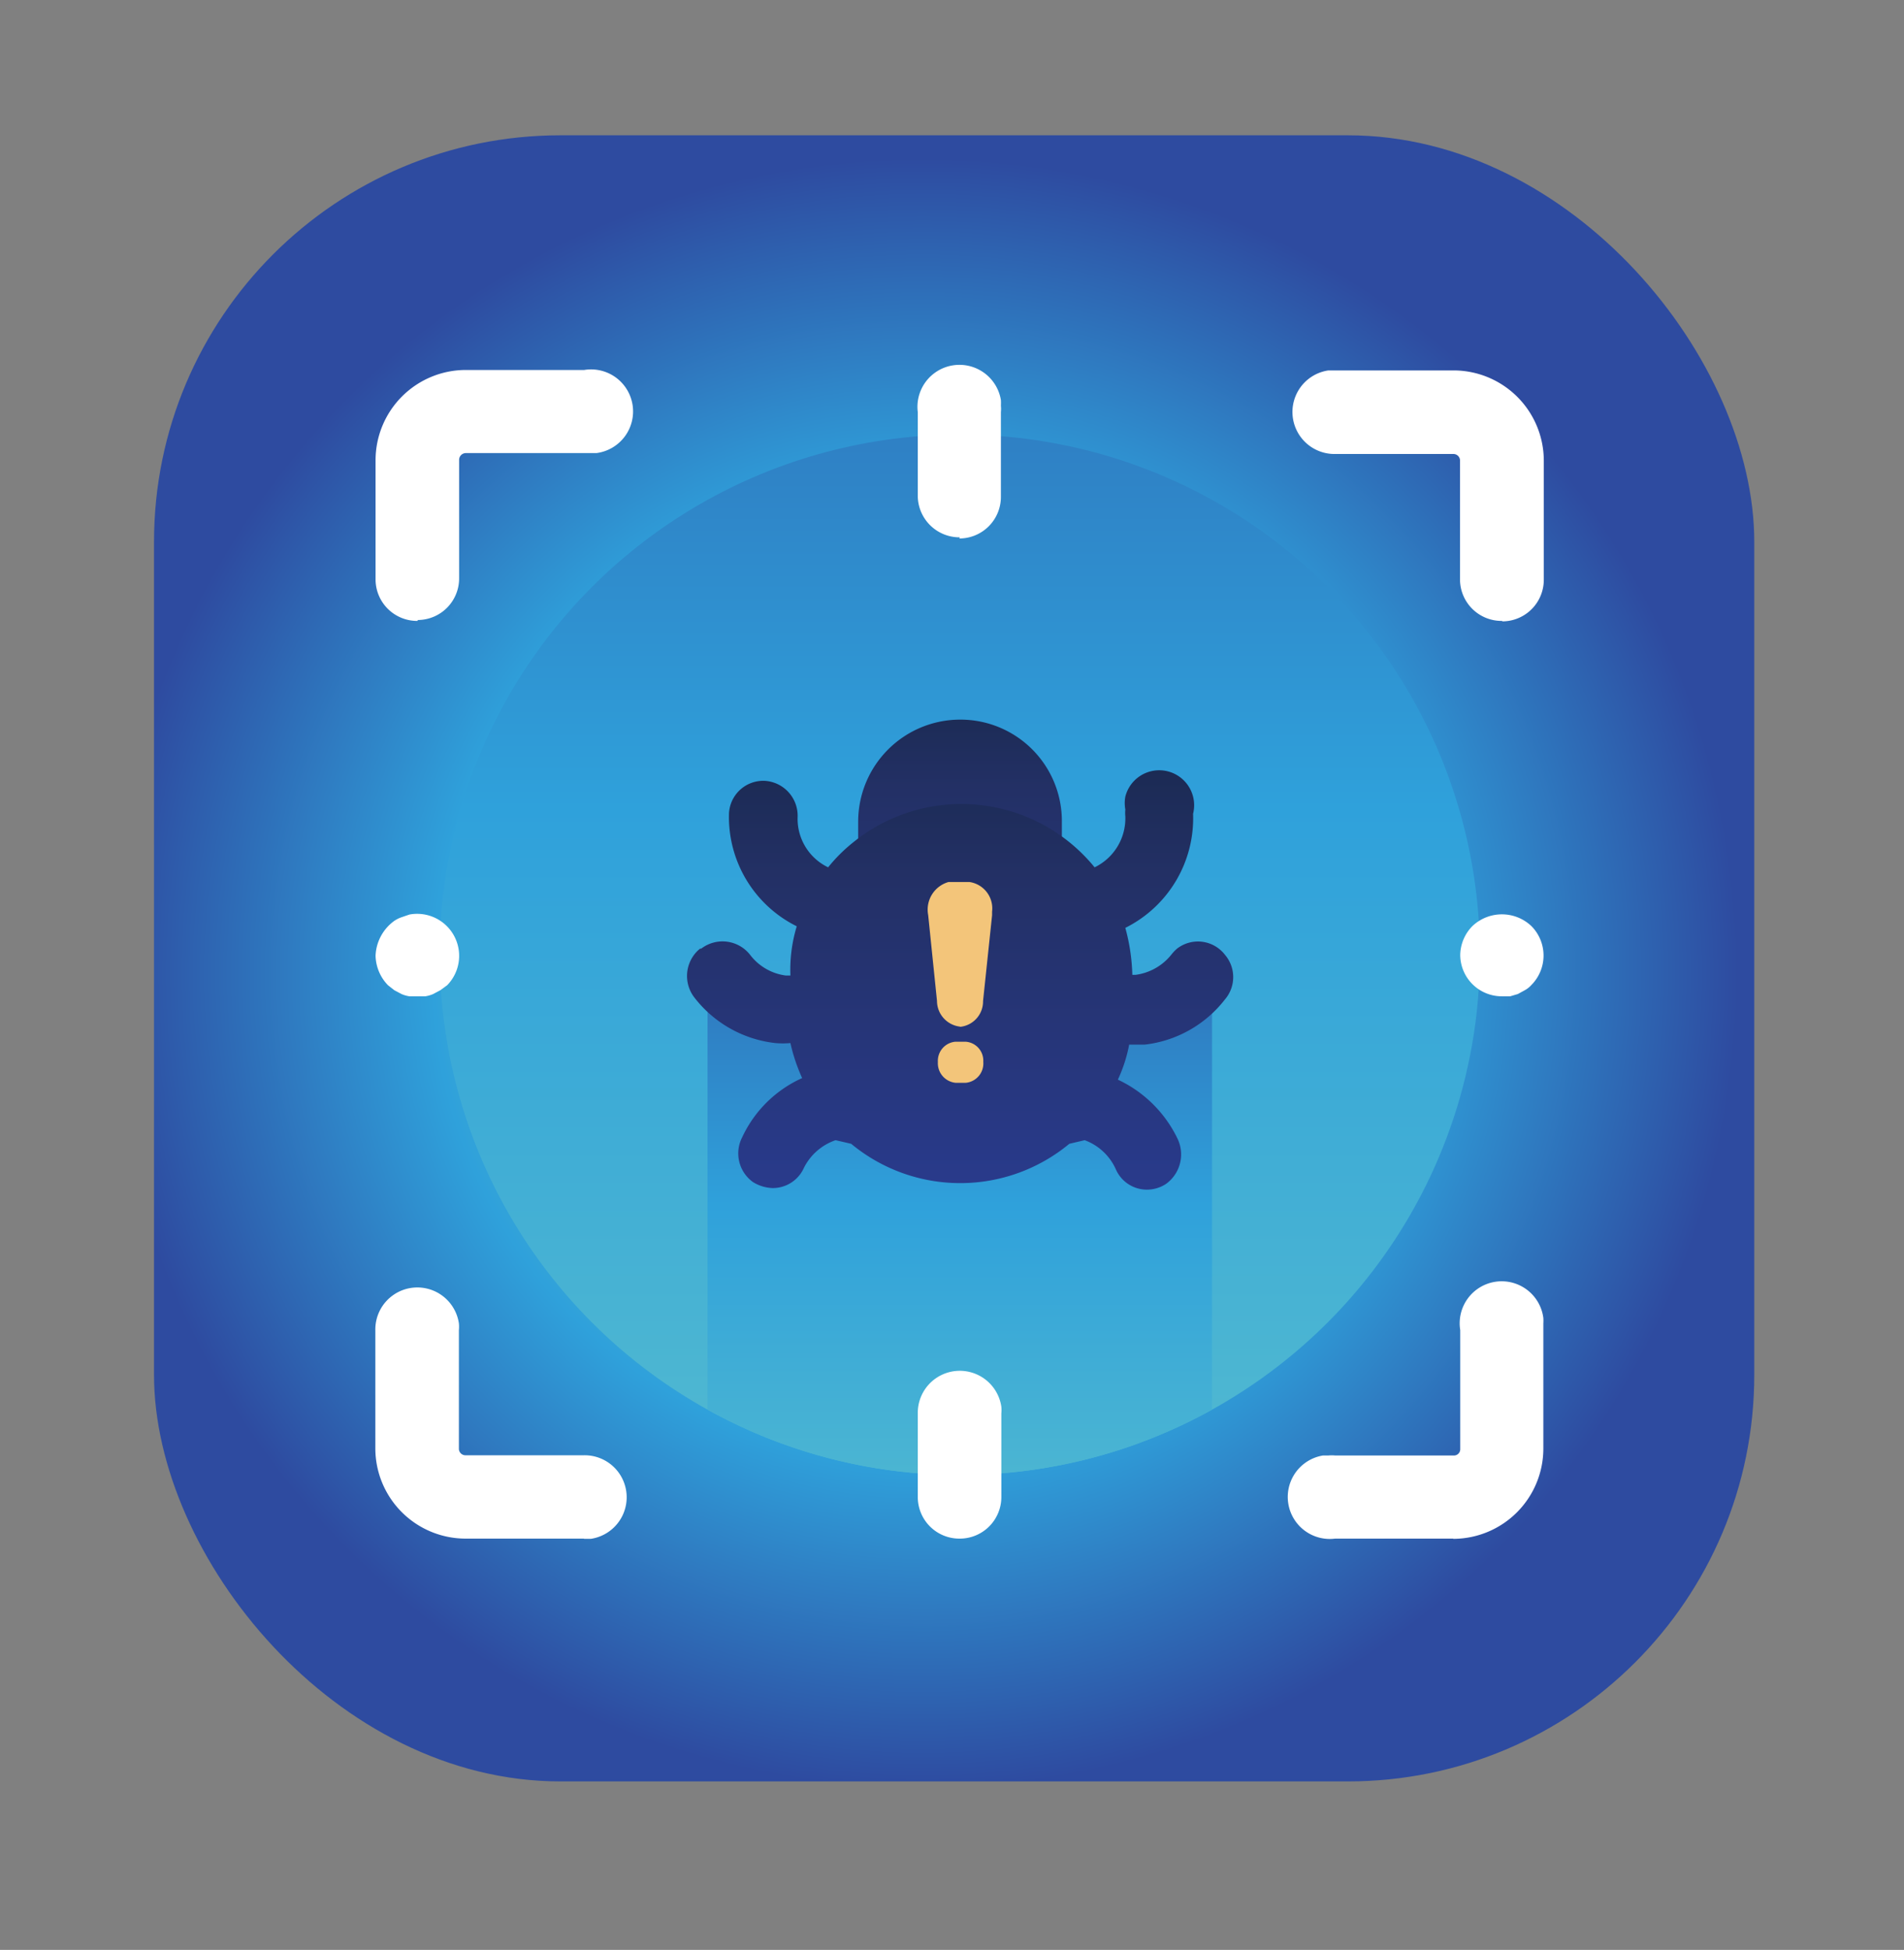 <svg id="Layer_1" data-name="Layer 1" xmlns="http://www.w3.org/2000/svg" xmlns:xlink="http://www.w3.org/1999/xlink" viewBox="0 0 84.31 86.33"><rect x="0" y="0" width="84.31" height="86.33" fill="#808080" stroke="none"/><defs><linearGradient id="linear-gradient" x1="-416.18" y1="10.66" x2="-416.18" y2="8.71" gradientTransform="translate(19211.85 -408.51) scale(46.06)" gradientUnits="userSpaceOnUse"><stop offset="0" stop-color="#64c7ca"/><stop offset=".52" stop-color="#2fa1db"/><stop offset="1" stop-color="#2e4ba0"/></linearGradient><linearGradient id="linear-gradient-2" x1="-406.32" y1="21.15" x2="-406.32" y2="19.16" gradientTransform="matrix(22.34 0 0 21.76 9119.63 -384.38)" xlink:href="#linear-gradient"/><linearGradient id="linear-gradient-3" x1="-377.92" y1="44.99" x2="-377.92" y2="42.39" gradientTransform="matrix(9.02 0 0 9.88 3451.33 -395.3)" gradientUnits="userSpaceOnUse"><stop offset="0" stop-color="#2b3e99"/><stop offset=".56" stop-color="#233065"/><stop offset="1" stop-color="#0a1f2e"/></linearGradient><linearGradient id="linear-gradient-4" x1="-407.74" y1="24.74" x2="-407.74" y2="22.91" gradientTransform="matrix(24.17 0 0 18.21 9897.64 -393.17)" xlink:href="#linear-gradient-3"/><linearGradient id="linear-gradient-5" x1="-307.85" y1="66.56" x2="-307.85" y2="64.01" gradientTransform="matrix(3.65 0 0 6.41 1166.16 -388.12)" gradientUnits="userSpaceOnUse"><stop offset="0" stop-color="#f3c57a"/><stop offset=".49" stop-color="#f39469"/><stop offset="1" stop-color="#e94968"/></linearGradient><linearGradient id="linear-gradient-6" x1="-262.22" y1="204.66" x2="-262.22" y2="196.4" gradientTransform="matrix(2.63 0 0 2.05 732.17 -382.58)" xlink:href="#linear-gradient-5"/><radialGradient id="radial-gradient" cx="-419.62" cy="6.37" r=".49" gradientTransform="matrix(72.92 0 0 72.88 30639.71 -421.16)" gradientUnits="userSpaceOnUse"><stop offset="0" stop-color="#64c7ca"/><stop offset=".15" stop-color="#5ec3cc"/><stop offset=".36" stop-color="#4db6d1"/><stop offset=".59" stop-color="#31a2da"/><stop offset=".6" stop-color="#2fa1db"/><stop offset="1" stop-color="#2e4ba0"/></radialGradient><style>.cls-4{fill:#fff}</style></defs><rect x="6.82" y="5.99" width="70.86" height="72.88" rx="18" fill="url(#radial-gradient)"/><circle cx="42.5" cy="42.27" r="23.03" fill="url(#linear-gradient)"/><path d="M31.33 62.41a23 23 0 0022.34 0V43.54H31.33z" fill="url(#linear-gradient-2)"/><path class="cls-4" d="M18.49 27.49a1.84 1.84 0 01-1.86-1.82v-5.29a4 4 0 014-4h5.24a1.86 1.86 0 11.54 3.68h-5.79a.3.3 0 00-.29.29v5.25a1.84 1.84 0 01-1.83 1.85zM66.51 27.49a1.84 1.84 0 01-1.86-1.82v-5.28a.29.29 0 00-.29-.29h-5.24a1.86 1.86 0 01-.3-3.7h5.54a4 4 0 014 4v5.26a1.84 1.84 0 01-1.83 1.85zM64.36 68.12h-5.24a1.86 1.86 0 01-.54-3.68h.24a1.5 1.5 0 01.3 0h5.24a.28.28 0 00.3-.26v-5.29a1.86 1.86 0 113.68-.54 1.94 1.94 0 010 .24v5.54a4 4 0 01-4 4zM25.86 68.12h-5.24a4 4 0 01-4-4v-5.23a1.86 1.86 0 013.7-.3 1.5 1.5 0 010 .3v5.24a.29.29 0 00.28.3h5.26a1.86 1.86 0 01.3 3.7h-.3zM42.5 23.79A1.85 1.85 0 0140.64 22v-3.75a1.86 1.86 0 013.68-.54 2.11 2.11 0 010 .25 1.41 1.41 0 010 .29V22a1.84 1.84 0 01-1.84 1.84zM42.5 68.12a1.84 1.84 0 01-1.86-1.82v-3.72a1.86 1.86 0 013.7-.3 1.5 1.5 0 010 .3v3.7a1.84 1.84 0 01-1.84 1.84zM66.51 44.11a1.84 1.84 0 01-1.85-1.83A1.86 1.86 0 0165.2 41a1.9 1.9 0 012.61 0 1.85 1.85 0 010 2.61 1.09 1.09 0 01-.29.23l-.31.17-.34.1zM18.49 44.11h-.36a1.4 1.4 0 01-.35-.1l-.32-.17-.28-.22a1.94 1.94 0 01-.55-1.31 2 2 0 01.83-1.54 1.37 1.37 0 01.32-.16l.35-.12a1.86 1.86 0 011.67 3.13l-.3.22-.32.17a1.4 1.4 0 01-.35.1z"/><path d="M42.5 41.73a4.51 4.51 0 01-4.5-4.51v-.84a4.52 4.52 0 014.52-4.52 4.49 4.49 0 014.5 4.5v.86a4.49 4.49 0 01-4.46 4.52h-.06z" fill="url(#linear-gradient-3)"/><path d="M54.24 42.27a1.51 1.51 0 00-2.12-.27 1.88 1.88 0 00-.24.25 2.43 2.43 0 01-1.6.91h-.14a8.65 8.65 0 00-.31-2.08 5.42 5.42 0 003-5.05 1.53 1.53 0 10-3-.76 1.57 1.57 0 000 .57 1.61 1.61 0 000 .31 2.41 2.41 0 01-1.36 2.25 7.61 7.61 0 00-10.71-1.09 7 7 0 00-1.09 1.09 2.38 2.38 0 01-1.35-2.25 1.55 1.55 0 00-1.46-1.58 1.52 1.52 0 00-1.58 1.44 5.4 5.4 0 003 5 6.64 6.64 0 00-.28 2.18h-.2a2.36 2.36 0 01-1.58-.91 1.55 1.55 0 00-2.17-.28H31a1.36 1.36 0 00-.24.24 1.56 1.56 0 000 1.94 5.27 5.27 0 003.57 2 3.78 3.78 0 00.67 0 7.85 7.85 0 00.52 1.55 5.34 5.34 0 00-2.65 2.61 1.56 1.56 0 00.48 2 1.76 1.76 0 00.86.26 1.51 1.51 0 001.39-.9 2.46 2.46 0 011.4-1.22l.69.16a7.57 7.57 0 009.66 0l.68-.16a2.43 2.43 0 011.38 1.29 1.5 1.5 0 001.37.9 1.53 1.53 0 00.86-.26 1.61 1.61 0 00.5-2 5.53 5.53 0 00-2.64-2.61 6.53 6.53 0 00.5-1.55h.68a5.25 5.25 0 003.56-2 1.52 1.52 0 000-1.98z" fill="url(#linear-gradient-4)"/><path d="M42.49 45.45a1.15 1.15 0 01-1-1.14l-.39-3.8a1.27 1.27 0 01.9-1.46h.93a1.18 1.18 0 011 1.31v.16l-.4 3.8a1.13 1.13 0 01-1 1.14z" fill="url(#linear-gradient-5)"/><path d="M42.75 47.94h-.43a.87.87 0 01-.79-.92.85.85 0 01.78-.9h.44a.84.84 0 01.79.89.86.86 0 01-.78.93z" fill="url(#linear-gradient-6)"/></svg>